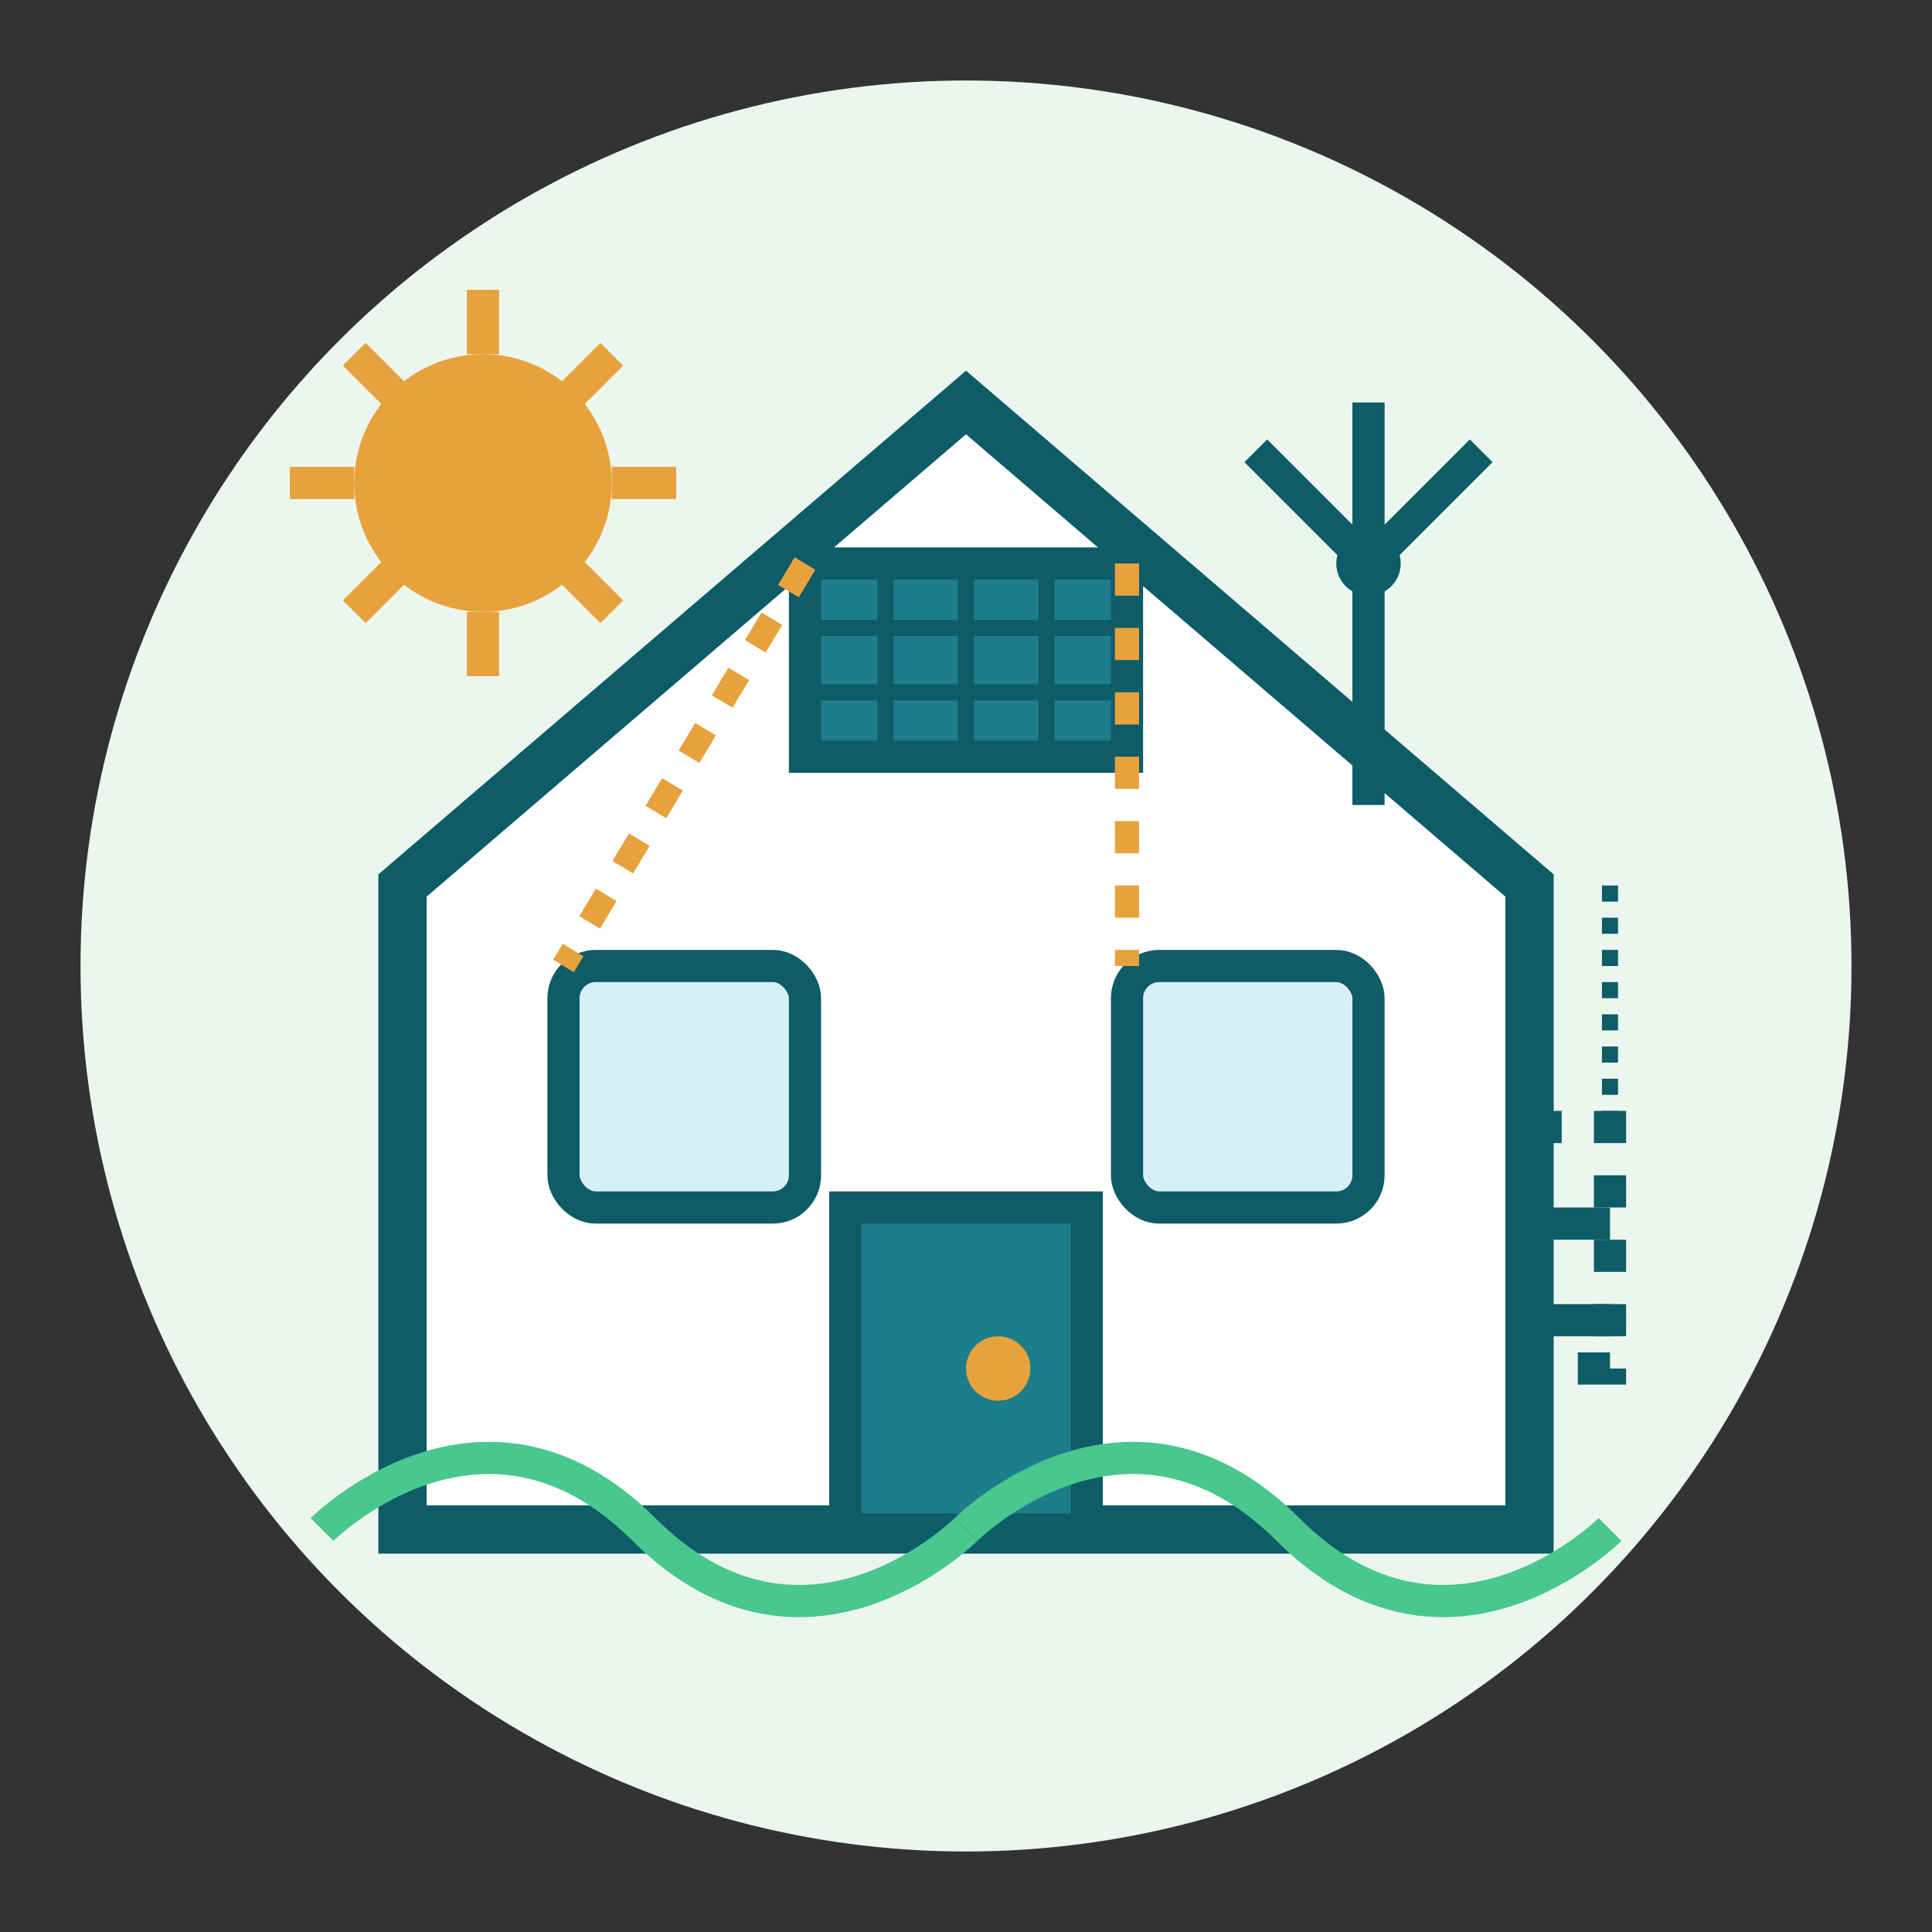 <svg width="120" height="120" viewBox="0 0 120 120" fill="none" xmlns="http://www.w3.org/2000/svg">
  <rect x="0" y="0" width="120" height="120" fill="#333333" stroke="none"/>
  <!-- Background -->
  <circle cx="60" cy="60" r="55" fill="#ebf7ee"/>
  
  <!-- House Frame -->
  <path d="M25 55L60 25L95 55V95H25V55Z" fill="white" stroke="#0e5c67" stroke-width="3"/>
  
  <!-- Windows -->
  <rect x="35" y="60" width="15" height="15" rx="2" fill="#d7f0f5" stroke="#0e5c67" stroke-width="2"/>
  <rect x="70" y="60" width="15" height="15" rx="2" fill="#d7f0f5" stroke="#0e5c67" stroke-width="2"/>
  
  <!-- Door -->
  <rect x="52.5" y="75" width="15" height="20" fill="#1d7d8a" stroke="#0e5c67" stroke-width="2"/>
  <circle cx="62" cy="85" r="2" fill="#e8a23d"/>
  
  <!-- Solar Panel on Roof -->
  <rect x="50" y="35" width="20" height="12" fill="#1d7d8a" stroke="#0e5c67" stroke-width="2"/>
  <line x1="55" y1="35" x2="55" y2="47" stroke="#0e5c67" stroke-width="1"/>
  <line x1="60" y1="35" x2="60" y2="47" stroke="#0e5c67" stroke-width="1"/>
  <line x1="65" y1="35" x2="65" y2="47" stroke="#0e5c67" stroke-width="1"/>
  <line x1="50" y1="39" x2="70" y2="39" stroke="#0e5c67" stroke-width="1"/>
  <line x1="50" y1="43" x2="70" y2="43" stroke="#0e5c67" stroke-width="1"/>
  
  <!-- Sun -->
  <circle cx="30" cy="30" r="8" fill="#e8a23d"/>
  <line x1="30" y1="18" x2="30" y2="22" stroke="#e8a23d" stroke-width="2"/>
  <line x1="30" y1="38" x2="30" y2="42" stroke="#e8a23d" stroke-width="2"/>
  <line x1="18" y1="30" x2="22" y2="30" stroke="#e8a23d" stroke-width="2"/>
  <line x1="38" y1="30" x2="42" y2="30" stroke="#e8a23d" stroke-width="2"/>
  <line x1="22" y1="22" x2="25" y2="25" stroke="#e8a23d" stroke-width="2"/>
  <line x1="35" y1="35" x2="38" y2="38" stroke="#e8a23d" stroke-width="2"/>
  <line x1="22" y1="38" x2="25" y2="35" stroke="#e8a23d" stroke-width="2"/>
  <line x1="35" y1="25" x2="38" y2="22" stroke="#e8a23d" stroke-width="2"/>
  
  <!-- Wind Turbine -->
  <line x1="85" y1="35" x2="85" y2="50" stroke="#0e5c67" stroke-width="2"/>
  <circle cx="85" cy="35" r="2" fill="#0e5c67"/>
  <path d="M85 35L92 28" stroke="#0e5c67" stroke-width="2"/>
  <path d="M85 35L78 28" stroke="#0e5c67" stroke-width="2"/>
  <path d="M85 35L85 25" stroke="#0e5c67" stroke-width="2"/>
  
  <!-- Green Technology Elements -->
  <path d="M20 95C20 95 30 85 40 95C50 105 60 95 60 95" stroke="#48c78e" stroke-width="2"/>
  <path d="M60 95C60 95 70 85 80 95C90 105 100 95 100 95" stroke="#48c78e" stroke-width="2"/>
  
  <!-- Rainwater Collection -->
  <path d="M95 70L100 70L100 85L95 85" stroke="#0e5c67" stroke-width="2" stroke-dasharray="2 2"/>
  <path d="M95 76L100 76" stroke="#0e5c67" stroke-width="2"/>
  <path d="M95 82L100 82" stroke="#0e5c67" stroke-width="2"/>
  <path d="M100 70L100 55" stroke="#0e5c67" stroke-width="1" stroke-dasharray="1 1"/>
  
  <!-- Energy Flow Indicators -->
  <path d="M50 35L35 60" stroke="#e8a23d" stroke-width="1.5" stroke-dasharray="2 2"/>
  <path d="M70 35L70 60" stroke="#e8a23d" stroke-width="1.5" stroke-dasharray="2 2"/>
</svg>
